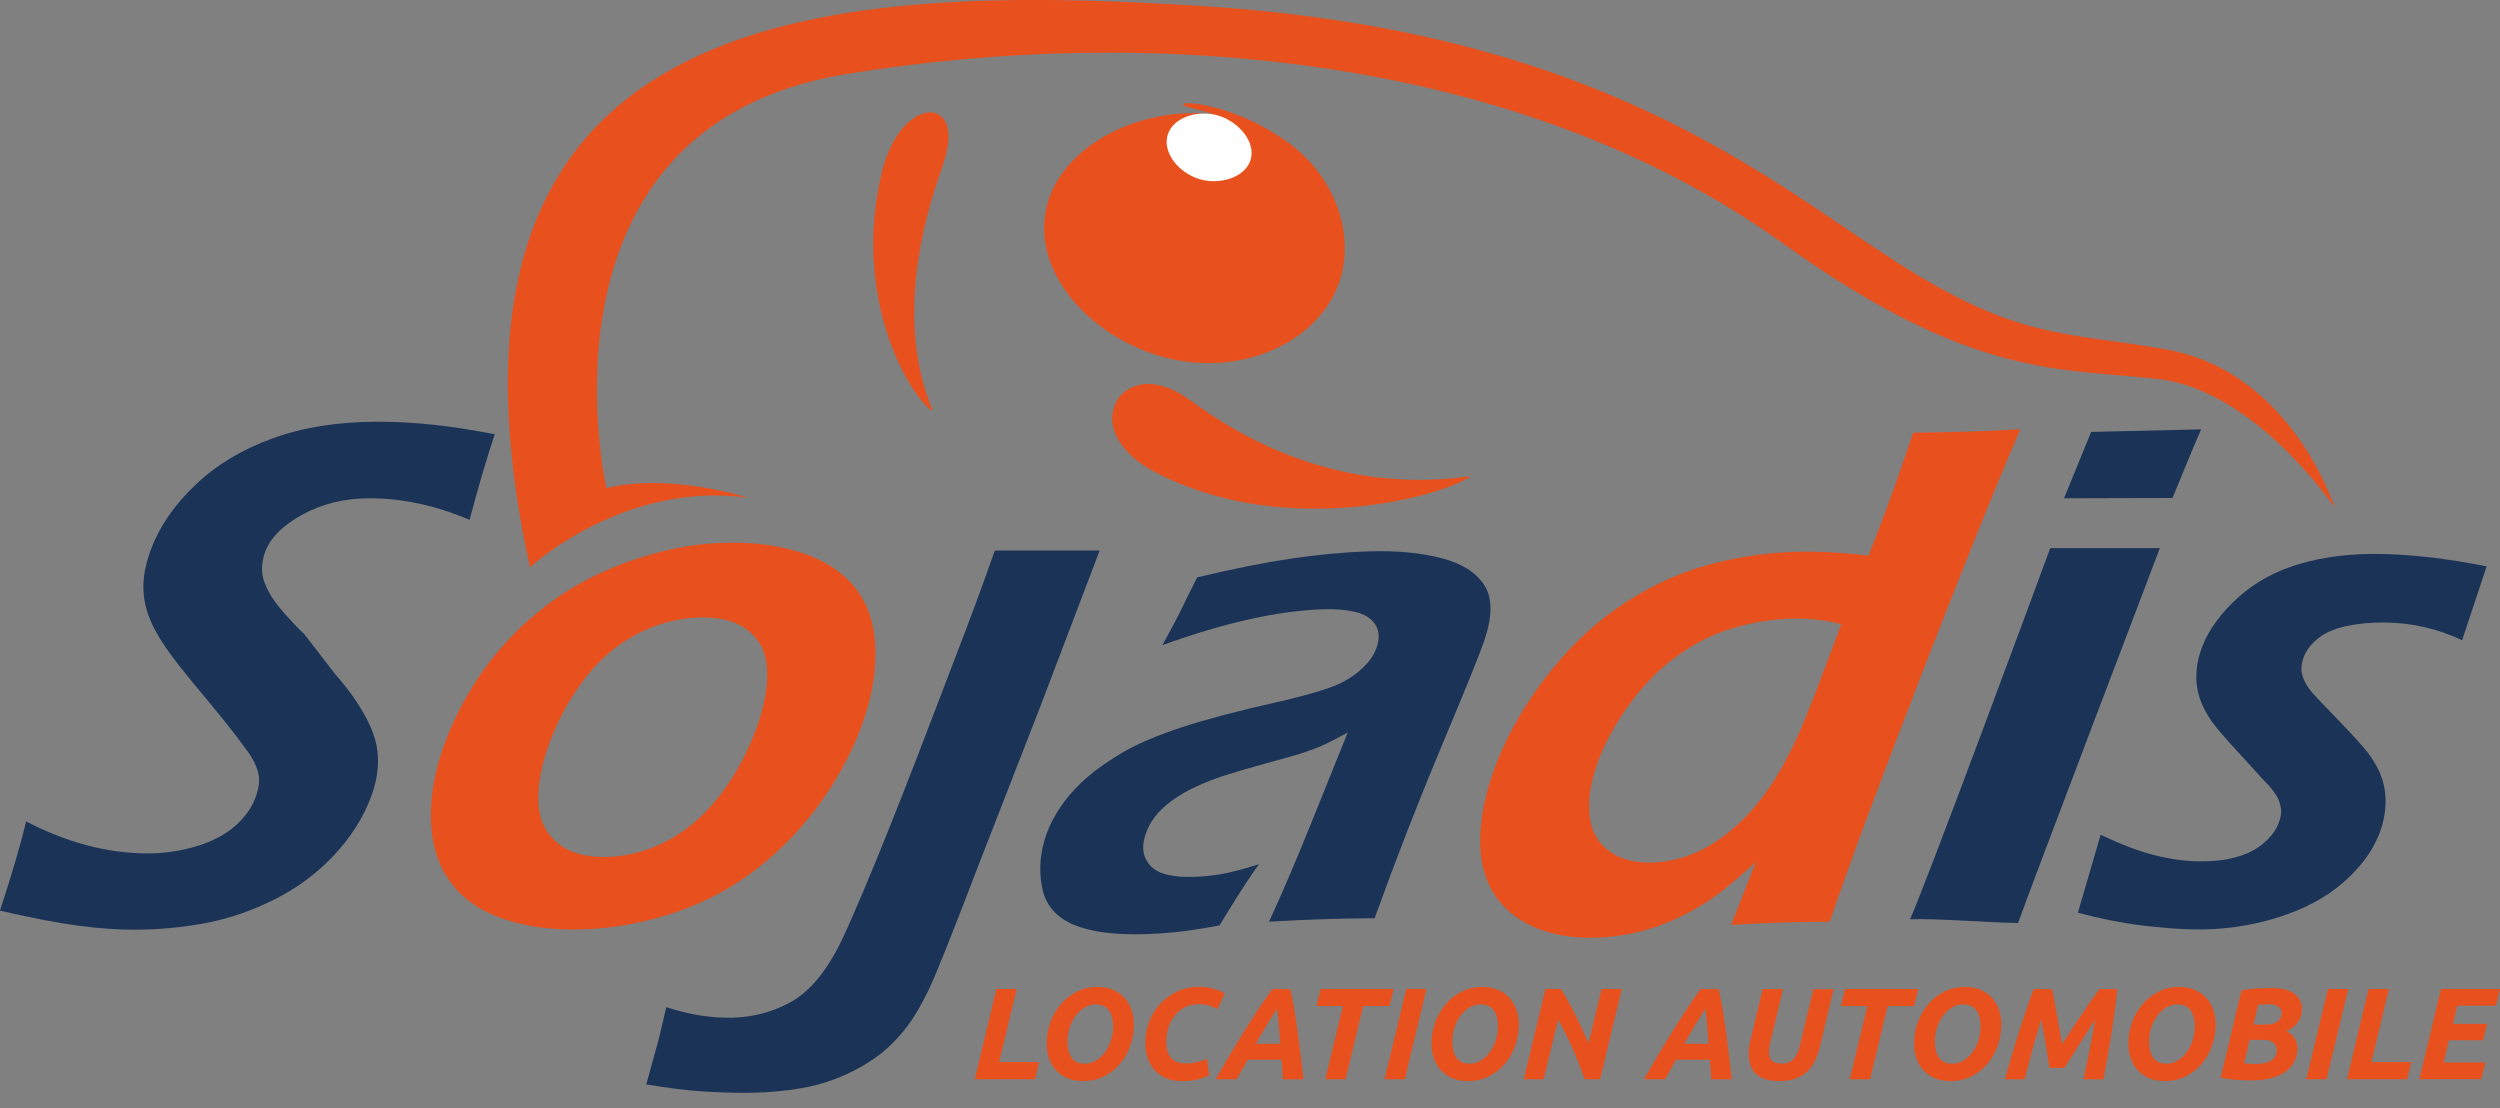 <?xml version="1.0" encoding="UTF-8"?> <svg xmlns="http://www.w3.org/2000/svg" id="Calque_1" data-name="Calque 1" width="350" height="155.13" viewBox="0 0 350 155.13"><rect x="0" y="0" width="350" height="155.13" fill="#808080" stroke="none"/><path d="M101.22,76c3.98-.14,7.6.3,10.86,1.34,3.25,1.04,5.77,2.65,7.55,4.84,1.77,2.19,2.74,4.92,2.91,8.17.17,3.26-.36,6.71-1.6,10.36-1.3,3.86-3.23,7.61-5.79,11.25-2.56,3.64-5.56,6.81-9.01,9.53-3.44,2.71-7.3,4.79-11.56,6.23-4.26,1.44-8.56,2.24-12.89,2.39-4.02.14-7.64-.3-10.86-1.34-3.23-1.04-5.72-2.68-7.5-4.92-1.77-2.24-2.76-5.02-2.97-8.32-.2-3.3.31-6.78,1.54-10.44,1.26-3.72,3.06-7.3,5.41-10.73,2.35-3.43,5.26-6.51,8.73-9.24,3.47-2.74,7.45-4.9,11.96-6.5,4.5-1.6,8.9-2.48,13.2-2.63ZM97.69,86.46c-3,.11-5.93.92-8.77,2.45-2.85,1.53-5.33,3.73-7.44,6.61-2.11,2.89-3.73,6.01-4.86,9.35-.99,2.94-1.4,5.55-1.23,7.82.17,2.27,1.09,4.08,2.77,5.42,1.68,1.34,4,1.96,6.96,1.86,3.03-.11,5.95-.94,8.73-2.5,2.79-1.55,5.24-3.78,7.37-6.69,2.12-2.9,3.76-6.08,4.93-9.53.95-2.81,1.36-5.35,1.24-7.62-.12-2.27-1.01-4.06-2.66-5.37-1.65-1.31-4-1.91-7.03-1.81Z" style="fill: #e8511d; stroke-width: 0px;"></path><path d="M153.95,77.08l-8.39,22.05-8.78,22.54c-3.59,9.38-5.84,15.01-6.76,16.9-1.18,2.43-2.33,4.32-3.45,5.68-.95,1.19-2,2.25-3.14,3.18-1.18.93-2.54,1.79-4.08,2.56-1.67.84-3.4,1.49-5.17,1.94-2.5.6-5.3.95-8.39,1.04-1.92.06-4.17.01-6.76-.13-2.59-.14-5.43-.49-8.55-1.03l1.79-6.49,1.01-4.32c3.24,1.07,6.38,1.56,9.44,1.47,1.6-.05,3.14-.3,4.62-.76,1.48-.46,2.81-1.05,3.98-1.78.83-.56,1.61-1.21,2.34-1.96,1.19-1.26,2.29-2.81,3.31-4.63,1.02-1.82,3-6.31,5.94-13.48,2.22-5.45,4.72-11.82,7.5-19.11,3.67-9.51,6.08-15.88,7.23-19.1l1.64-4.58h14.66Z" style="fill: #1a3357; stroke-width: 0px;"></path><path d="M162.75,90.31c1.32-2.42,2.21-4.1,2.67-5.07.46-.97,1.19-2.44,2.19-4.41,5.1-1.22,9.54-2.1,13.31-2.65,3.77-.55,7.34-.88,10.72-.99,3.82-.12,7.19.19,10.09.93,2.9.74,4.94,2.02,6.09,3.83,1.16,1.81,1.13,4.46-.09,7.95-.66,1.9-2.63,6.74-5.89,14.53-3.27,7.79-6.4,15.83-9.39,24.12-2.62.02-5.05.06-7.28.14-2.12.07-4.63.18-7.5.34,1.86-4.04,3.86-8.71,5.99-14.02l5.02-12.45c-1.61.87-2.82,1.49-3.64,1.85-.81.35-1.7.69-2.67,1-.97.31-2.65.79-5.05,1.44-2.4.66-4.33,1.22-5.81,1.7-1.47.47-2.84,1-4.09,1.59-1.25.58-2.37,1.23-3.33,1.93-.97.71-1.75,1.44-2.34,2.2-.59.76-1.04,1.57-1.34,2.44-.49,1.4-.48,2.59.01,3.58.5.99,1.32,1.66,2.47,2.02,1.15.36,2.59.51,4.33.45,1.11-.04,2.32-.15,3.61-.36,1.29-.21,3.1-.67,5.42-1.41-1.39,1.92-3.23,4.78-5.52,8.57-2.61.48-4.66.79-6.16.94-1.49.15-2.87.24-4.12.28-4.38.14-7.79-.31-10.21-1.35-2.42-1.04-3.88-2.77-4.35-5.19-.48-2.42-.28-4.88.59-7.38.5-1.43,1.25-2.85,2.26-4.27,1.01-1.41,2.22-2.72,3.64-3.92,1.41-1.2,3.11-2.36,5.09-3.5,1.98-1.13,4.66-2.25,8.04-3.37,3.38-1.11,7.74-2.26,13.08-3.46,1.42-.31,2.9-.68,4.46-1.11,1.56-.43,2.84-.84,3.81-1.23.98-.39,1.89-.89,2.71-1.49.83-.6,1.5-1.23,2.02-1.87.52-.64.89-1.29,1.13-1.96.45-1.3.39-2.38-.18-3.25-.57-.87-1.51-1.46-2.8-1.76-1.28-.3-2.78-.43-4.49-.37-6.34.2-13.84,1.88-22.51,5.02Z" style="fill: #1a3357; stroke-width: 0px;"></path><path d="M256.15,129.04c-2.84.02-5.05.06-6.63.11-1.72.06-4.11.16-7.16.33l3.46-8.79c-2.17,1.96-3.97,3.49-5.42,4.56-1.44,1.08-3.12,2.09-5.02,3.03-1.91.94-3.86,1.66-5.87,2.16-2.01.49-4.01.77-6.01.84-3.3.1-6.2-.39-8.69-1.47-2.49-1.09-4.38-2.67-5.69-4.74-1.3-2.07-1.93-4.56-1.89-7.47.04-2.91.61-5.96,1.7-9.16,1.5-4.4,3.83-8.73,6.99-12.97,3.15-4.24,6.67-7.7,10.55-10.39,3.88-2.68,7.89-4.62,12.05-5.82,4.15-1.2,8.39-1.86,12.73-2,3.13-.1,6.58.08,10.34.52,1.75-4.38,3.45-8.97,5.09-13.78l1.17-3.43c3.22-.04,5.69-.08,7.41-.13,2.24-.07,4.76-.18,7.58-.34-3.68,8.56-8.36,20.21-14.06,34.94-5.71,14.73-9.91,26.06-12.62,34ZM257.78,87.38c-2.35-.59-4.72-.85-7.1-.77-2.72.09-5.44.54-8.18,1.36-2.73.82-5.36,2.15-7.88,3.99-2.52,1.84-4.77,4.18-6.76,7-1.99,2.82-3.42,5.53-4.31,8.12-.89,2.59-1.23,4.94-1.01,7.07.21,2.12,1.1,3.77,2.67,4.95,1.57,1.18,3.61,1.73,6.13,1.65,1.89-.06,3.73-.44,5.5-1.15,1.77-.7,3.53-1.76,5.27-3.16,1.74-1.4,3.42-3.19,5.03-5.37,1.61-2.18,3.22-5.06,4.82-8.64,1.14-2.63,3.08-7.65,5.82-15.05Z" style="fill: #e8511d; stroke-width: 0px;"></path><path d="M302.38,76.74s-18.51,48.62-19.85,52.47c-3.01.02-11.6-.67-15.12-.51,2.2-4.87,17.39-45.87,19.62-51.96h15.35Z" style="fill: #1a3357; stroke-width: 0px;"></path><path d="M288.96,69.77l3.8-9.3,15.4-.36c-.41.81-4.01,9.61-4.01,9.61l-15.19.04Z" style="fill: #1a3357; stroke-width: 0px;"></path><path d="M290.91,127.76l3.18-10.89c2.87,1.36,5.39,2.32,7.55,2.86,2.15.54,4.22.83,6.2.86,1.98.03,3.73-.17,5.26-.6,1.53-.43,2.8-1.07,3.8-1.94,1.01-.86,1.7-1.77,2.08-2.73.17-.43.28-.82.34-1.19.06-.36.05-.74-.02-1.14-.07-.4-.18-.77-.34-1.12-.16-.35-.41-.75-.75-1.2-.34-.45-.86-1.03-1.56-1.73l-1.96-2.16c-1.91-2.05-3.35-3.66-4.31-4.83-.97-1.17-1.69-2.36-2.19-3.58-.49-1.22-.73-2.49-.7-3.84.03-1.34.31-2.7.86-4.09.95-2.4,2.64-4.68,5.04-6.84,2.41-2.15,5.28-3.71,8.63-4.68,3.35-.97,7.02-1.42,11-1.37,4.55.06,9.58.64,15.11,1.74l-3.43,10.34c-3.41-1.6-6.97-2.43-10.68-2.48-2.01-.03-3.85.14-5.51.5-1.66.36-2.98.92-3.94,1.69-.96.77-1.64,1.63-2.02,2.58-.22.56-.34,1.11-.35,1.66,0,.55.13,1.12.41,1.72.29.6.66,1.17,1.13,1.7.47.54,1.47,1.59,3.01,3.17,1.53,1.58,2.86,3,3.98,4.28,1.11,1.27,1.94,2.55,2.48,3.83.54,1.28.79,2.65.77,4.11-.03,1.46-.33,2.93-.91,4.41-.98,2.47-2.69,4.75-5.12,6.84-2.43,2.09-5.5,3.7-9.2,4.85-3.7,1.14-7.54,1.69-11.53,1.63-2.08-.03-4.56-.22-7.42-.57-2.86-.35-5.83-.95-8.92-1.78Z" style="fill: #1a3357; stroke-width: 0px;"></path><g><path d="M145.47,148.69l-.58,2.41h-8.42l3.03-12.64h2.84l-2.46,10.23h5.6Z" style="fill: #e8511d; stroke-width: 0px;"></path><path d="M151.59,151.35c-.74,0-1.42-.12-2.04-.36s-1.16-.59-1.6-1.05c-.45-.46-.8-1.01-1.05-1.67s-.37-1.4-.37-2.22c0-.95.16-1.89.49-2.83.33-.94.8-1.78,1.41-2.53.61-.75,1.36-1.36,2.25-1.82.89-.47,1.89-.7,3.01-.7.74,0,1.42.12,2.04.37s1.16.59,1.6,1.05c.45.46.8,1.01,1.05,1.67s.37,1.4.37,2.22c0,.95-.16,1.89-.48,2.84-.32.94-.79,1.79-1.4,2.53s-1.36,1.35-2.25,1.81-1.9.69-3.03.69ZM153.4,140.61c-.56,0-1.08.15-1.56.44-.48.29-.9.68-1.26,1.17s-.64,1.04-.84,1.68c-.2.63-.3,1.28-.3,1.95,0,.91.19,1.65.57,2.22s1.01.85,1.87.85c.56,0,1.08-.15,1.56-.44.48-.29.9-.68,1.26-1.17s.64-1.04.84-1.67.3-1.28.3-1.96c0-.91-.19-1.65-.57-2.21s-1.01-.85-1.87-.85Z" style="fill: #e8511d; stroke-width: 0px;"></path><path d="M169.28,150.55c-.5.24-1.05.44-1.66.58-.61.15-1.35.22-2.22.22-.75,0-1.44-.12-2.07-.37s-1.16-.6-1.6-1.07c-.44-.46-.79-1.02-1.03-1.69-.24-.66-.36-1.41-.36-2.23,0-.95.17-1.89.5-2.83.33-.94.83-1.77,1.48-2.51.65-.74,1.45-1.33,2.39-1.8.94-.46,2.03-.69,3.25-.69.58,0,1.16.07,1.72.2s1.16.37,1.78.71l-1.02,2.21c-.51-.27-.97-.45-1.37-.55-.4-.1-.83-.15-1.29-.15-.69,0-1.32.14-1.87.42-.55.28-1.03.66-1.42,1.14-.4.48-.7,1.04-.9,1.67s-.31,1.3-.31,2.01c0,1.07.23,1.85.7,2.33.47.49,1.14.73,2.01.73.58,0,1.12-.06,1.61-.18.49-.12.95-.28,1.38-.47l.31,2.32Z" style="fill: #e8511d; stroke-width: 0px;"></path><path d="M179.6,151.1c-.03-.47-.05-.94-.08-1.39-.03-.46-.06-.91-.1-1.36h-4.74c-.24.45-.5.9-.77,1.36-.27.46-.52.92-.77,1.39h-2.97c.79-1.36,1.53-2.62,2.22-3.77.69-1.16,1.35-2.24,1.99-3.26.64-1.02,1.26-1.99,1.87-2.91.61-.92,1.23-1.81,1.86-2.69h2.54c.19.88.38,1.84.56,2.91.18,1.06.34,2.15.49,3.26.15,1.11.29,2.22.42,3.34s.25,2.15.36,3.13h-2.86ZM178.76,141.23c-.51.82-1.01,1.62-1.5,2.43-.49.8-.97,1.62-1.43,2.46h3.41c-.06-.74-.12-1.53-.19-2.37s-.16-1.68-.28-2.52Z" style="fill: #e8511d; stroke-width: 0px;"></path><path d="M195.12,138.46l-.58,2.39h-3.7l-2.46,10.25h-2.84l2.46-10.25h-3.7l.58-2.39h10.25Z" style="fill: #e8511d; stroke-width: 0px;"></path><path d="M196.87,138.46h2.84l-3.04,12.64h-2.83l3.03-12.64Z" style="fill: #e8511d; stroke-width: 0px;"></path><path d="M205.47,151.35c-.74,0-1.42-.12-2.04-.36s-1.16-.59-1.6-1.05c-.45-.46-.8-1.01-1.05-1.67s-.37-1.4-.37-2.22c0-.95.16-1.89.49-2.83.33-.94.8-1.78,1.41-2.53.61-.75,1.36-1.36,2.25-1.82.89-.47,1.89-.7,3.01-.7.74,0,1.42.12,2.04.37s1.16.59,1.6,1.05c.45.46.8,1.01,1.05,1.67s.37,1.4.37,2.22c0,.95-.16,1.89-.48,2.84-.32.94-.79,1.79-1.4,2.53s-1.36,1.35-2.25,1.81-1.9.69-3.03.69ZM207.28,140.61c-.56,0-1.08.15-1.56.44-.48.29-.9.68-1.26,1.17s-.64,1.04-.84,1.68c-.2.63-.3,1.28-.3,1.95,0,.91.19,1.65.57,2.22s1.01.85,1.87.85c.56,0,1.08-.15,1.56-.44.48-.29.9-.68,1.26-1.17s.64-1.04.84-1.67.3-1.28.3-1.96c0-.91-.19-1.65-.57-2.21s-1.01-.85-1.87-.85Z" style="fill: #e8511d; stroke-width: 0px;"></path><path d="M221.87,151.1c-.51-1.43-1.08-2.87-1.71-4.3-.63-1.43-1.3-2.79-2.03-4.07l-2.01,8.37h-2.79l3.03-12.64h2.17c.28.43.58.93.9,1.5s.65,1.2.99,1.87c.34.67.68,1.36,1.02,2.09.34.72.66,1.44.97,2.14l1.81-7.6h2.83l-3.04,12.64h-2.13Z" style="fill: #e8511d; stroke-width: 0px;"></path><path d="M239.57,151.1c-.03-.47-.05-.94-.08-1.39-.03-.46-.06-.91-.1-1.36h-4.74c-.24.45-.5.9-.77,1.36-.27.46-.52.92-.77,1.39h-2.97c.79-1.36,1.53-2.62,2.22-3.77.69-1.16,1.35-2.24,1.99-3.26.64-1.02,1.26-1.99,1.87-2.91.61-.92,1.23-1.81,1.86-2.69h2.54c.19.88.38,1.84.56,2.91.18,1.06.34,2.15.49,3.26.15,1.11.29,2.22.42,3.34s.25,2.15.36,3.13h-2.86ZM238.73,141.23c-.51.82-1.01,1.62-1.5,2.43-.49.8-.97,1.62-1.43,2.46h3.41c-.06-.74-.12-1.53-.19-2.37s-.16-1.68-.28-2.52Z" style="fill: #e8511d; stroke-width: 0px;"></path><path d="M254.8,146.5c-.41,1.71-1.08,2.95-2.01,3.71-.93.76-2.16,1.14-3.69,1.14-.79,0-1.46-.09-2-.28s-.98-.45-1.32-.78c-.34-.33-.59-.74-.74-1.2s-.23-.98-.23-1.52c0-.63.09-1.31.27-2.02l1.7-7.08h2.84l-1.79,7.48c-.12.44-.18.88-.18,1.33,0,.24.03.46.08.66s.15.36.29.51c.14.15.33.26.57.34s.53.12.88.12c.73,0,1.28-.23,1.66-.68.38-.46.67-1.1.88-1.94l1.86-7.8h2.84l-1.92,8.04Z" style="fill: #e8511d; stroke-width: 0px;"></path><path d="M268.55,138.46l-.58,2.39h-3.7l-2.46,10.25h-2.84l2.46-10.25h-3.7l.58-2.39h10.25Z" style="fill: #e8511d; stroke-width: 0px;"></path><path d="M273.03,151.35c-.74,0-1.42-.12-2.04-.36s-1.16-.59-1.6-1.05c-.45-.46-.8-1.01-1.05-1.67s-.37-1.4-.37-2.22c0-.95.16-1.89.49-2.83.33-.94.8-1.78,1.41-2.53.61-.75,1.36-1.36,2.25-1.82.89-.47,1.89-.7,3.01-.7.74,0,1.42.12,2.04.37s1.16.59,1.6,1.05c.45.46.8,1.01,1.05,1.67s.37,1.4.37,2.22c0,.95-.16,1.89-.48,2.84-.32.94-.79,1.79-1.4,2.53s-1.36,1.35-2.25,1.81-1.9.69-3.03.69ZM274.84,140.61c-.56,0-1.08.15-1.56.44-.48.29-.9.68-1.26,1.17s-.64,1.04-.84,1.68c-.2.63-.3,1.28-.3,1.95,0,.91.19,1.65.57,2.22s1.01.85,1.87.85c.56,0,1.08-.15,1.56-.44.48-.29.9-.68,1.26-1.17s.64-1.04.84-1.67.3-1.28.3-1.96c0-.91-.19-1.65-.57-2.21s-1.01-.85-1.87-.85Z" style="fill: #e8511d; stroke-width: 0px;"></path><path d="M287.29,138.46c.07.33.17.79.28,1.4.12.6.24,1.26.36,1.99.13.72.26,1.46.39,2.22s.25,1.46.36,2.09c.41-.63.86-1.31,1.35-2.04.49-.73.97-1.45,1.44-2.15.47-.71.92-1.36,1.35-1.98.43-.61.79-1.12,1.09-1.52h2.52c-.08.84-.2,1.78-.34,2.83-.14,1.05-.3,2.13-.47,3.25s-.36,2.24-.56,3.37c-.2,1.13-.39,2.19-.58,3.19h-2.77c.25-1.24.53-2.58.81-4.02.29-1.44.55-2.9.79-4.37-.32.5-.67,1.05-1.06,1.67-.39.61-.78,1.23-1.17,1.86s-.77,1.22-1.13,1.8c-.36.57-.68,1.06-.95,1.46h-2.08c-.06-.37-.13-.83-.22-1.39-.08-.56-.18-1.15-.28-1.78-.1-.63-.21-1.26-.32-1.9-.11-.64-.21-1.21-.31-1.72-.47,1.47-.9,2.93-1.29,4.37s-.74,2.78-1.07,4.02h-2.75c.28-1,.59-2.06.92-3.19.33-1.13.68-2.26,1.04-3.38.36-1.12.71-2.21,1.07-3.25.35-1.05.69-1.98,1-2.81h2.55Z" style="fill: #e8511d; stroke-width: 0px;"></path><path d="M303.03,151.35c-.74,0-1.42-.12-2.04-.36s-1.16-.59-1.6-1.05c-.45-.46-.8-1.01-1.05-1.67s-.37-1.4-.37-2.22c0-.95.16-1.89.49-2.83.33-.94.8-1.78,1.41-2.53.61-.75,1.36-1.36,2.25-1.82.89-.47,1.89-.7,3.01-.7.74,0,1.42.12,2.04.37s1.16.59,1.6,1.05c.45.46.8,1.01,1.05,1.67s.37,1.4.37,2.22c0,.95-.16,1.89-.48,2.84-.32.94-.79,1.79-1.4,2.53s-1.36,1.35-2.25,1.81-1.9.69-3.03.69ZM304.83,140.61c-.56,0-1.08.15-1.56.44-.48.29-.9.68-1.26,1.17s-.64,1.04-.84,1.68c-.2.63-.3,1.28-.3,1.95,0,.91.19,1.65.57,2.22s1.01.85,1.87.85c.56,0,1.08-.15,1.56-.44.48-.29.9-.68,1.26-1.17s.64-1.04.84-1.67.3-1.28.3-1.96c0-.91-.19-1.65-.57-2.21s-1.01-.85-1.87-.85Z" style="fill: #e8511d; stroke-width: 0px;"></path><path d="M315.21,151.26c-.73,0-1.48-.03-2.24-.09-.77-.06-1.46-.16-2.08-.29l2.92-12.22c.69-.13,1.42-.23,2.18-.27.76-.05,1.46-.07,2.09-.07.73,0,1.36.08,1.89.23.53.15.96.36,1.29.61.33.25.58.56.75.9s.25.71.25,1.1c0,.27-.03.55-.08.84-.05.29-.16.58-.33.87-.16.29-.39.56-.67.81-.29.26-.66.49-1.12.69.55.24.95.57,1.2.99.26.42.38.88.38,1.39,0,.58-.12,1.15-.35,1.69-.23.54-.6,1.02-1.11,1.44-.51.42-1.17.75-1.99,1s-1.8.37-2.97.37ZM314.95,145.57l-.78,3.28c.19.04.44.06.74.08.3.02.57.03.83.03.37,0,.73-.03,1.08-.08s.68-.15.97-.3c.29-.15.52-.35.7-.6.18-.25.27-.58.27-.98,0-.17-.03-.34-.1-.51s-.17-.32-.32-.46c-.15-.13-.34-.24-.57-.33s-.52-.13-.85-.13h-1.97ZM315.48,143.44h1.79c.73,0,1.27-.16,1.63-.47.36-.32.54-.69.54-1.13,0-.23-.05-.43-.16-.59s-.24-.29-.41-.39c-.17-.1-.37-.17-.58-.21-.22-.04-.44-.06-.67-.06-.25,0-.53,0-.82.03-.29.02-.51.04-.66.06l-.66,2.77Z" style="fill: #e8511d; stroke-width: 0px;"></path><path d="M325.91,138.46h2.84l-3.04,12.64h-2.83l3.03-12.64Z" style="fill: #e8511d; stroke-width: 0px;"></path><path d="M337.58,148.69l-.58,2.41h-8.42l3.03-12.64h2.84l-2.46,10.23h5.6Z" style="fill: #e8511d; stroke-width: 0px;"></path><path d="M338.71,151.1l3.03-12.64h8.26l-.58,2.33h-5.42l-.58,2.55h4.78l-.57,2.3h-4.78l-.73,3.1h5.83l-.58,2.35h-8.66Z" style="fill: #e8511d; stroke-width: 0px;"></path></g><path d="M188.18,36.43c.7-6.69-2.88-13.48-9.13-17.34-8.51-5.66-17.48-5.08-11.43-3.75,1.2.26,1.88.47,2.19.63-10.68-1.13-22.03,4.8-23.48,13.99-1.5,9.53,8.18,18.86,19.19,20.59,11.01,1.73,21.65-4.53,22.65-14.12Z" style="fill: #e8511d; stroke-width: 0px;"></path><path d="M175.08,22.39c-.76,2.45-4.31,3.57-7.21,2.67-2.9-.9-5.15-3.74-4.39-6.19.76-2.45,4.25-3.57,7.14-2.67,2.89.9,5.22,3.74,4.46,6.19Z" style="fill: #fff; stroke-width: 0px;"></path><path d="M0,127.48c1.67-5.1,2.89-9.26,3.66-12.48,5.76,2.99,11.45,4.48,17.08,4.48,2.25,0,4.48-.33,6.68-.98,2.2-.65,4-1.58,5.39-2.77,1.39-1.19,2.36-2.52,2.93-4,.44-1.14.6-2.16.5-3.07-.2-1.24-.83-2.53-1.88-3.88-1.3-1.84-3.73-4.88-7.28-9.11-1.68-2.05-2.82-3.5-3.42-4.38-1.38-1.91-2.34-3.63-2.88-5.16-.54-1.53-.77-3.04-.69-4.55.08-1.51.45-3.12,1.11-4.83,1.2-3.15,3.26-6.11,6.17-8.88,2.9-2.77,6.49-4.93,10.77-6.49,4.27-1.56,9.21-2.34,14.8-2.34,5.03,0,10.47.59,16.32,1.76-1.16,3.49-2.33,7.48-3.52,11.98-4.71-2.01-9.38-3.02-14.01-3.02-3.44,0-6.55.75-9.31,2.24-2.76,1.49-4.52,3.23-5.28,5.21-.2.54-.34,1.1-.41,1.69-.07.59-.06,1.16.04,1.71.09.55.36,1.27.81,2.16.45.89,1.2,1.93,2.25,3.12,1.06,1.19,1.98,2.16,2.77,2.89l4.36,5.64c1.15,1.31,2.14,2.58,2.96,3.83.82,1.24,1.48,2.43,1.98,3.57.49,1.14.81,2.23.93,3.27.13,1.04.12,2.1-.03,3.2-.15,1.09-.46,2.24-.92,3.45-1.08,2.82-2.78,5.48-5.11,7.98-2.33,2.5-5.08,4.55-8.27,6.16-3.18,1.61-6.43,2.73-9.72,3.35-3.3.62-6.66.93-10.07.93-2.25,0-4.81-.18-7.65-.55-2.85-.37-6.52-1.07-11.02-2.11Z" style="fill: #1a3357; stroke-width: 0px;"></path><path d="M205.76,66.79c-4.87,3.06-26.89,8.7-44.6-1-3.43-1.88-7.02-5.72-4.71-9.84.43-.77,3.68-4.67,10.4.24,6.72,4.91,20.33,13.08,38.88,10.5.1-.01.19,0,.03.11Z" style="fill: #e8511d; stroke-width: 0px;"></path><path d="M130.47,57.5c-3.19-2.18-11.32-15.9-6.95-33.63.85-3.44,3.17-7.91,6.71-8.14.67-.04,4.21.54,1.62,7.85-2.59,7.31-6.5,21.28-1.3,33.85.03.07.03.14-.08.07Z" style="fill: #e8511d; stroke-width: 0px;"></path><path d="M74.19,79.42s13.09-12.17,30.57-9.73c0,0-10.95-3.54-19.86-1.36,0,0-11.59-50.53,33.53-57.95,42.99-7.07,94.56-2.62,131.14,23.67,26.44,19.01,38.85,17.47,52.52,19.01,13.7,1.54,24.75,17.99,24.75,17.99,0,0-5.94-18.92-23.43-22.1-14.23-2.58-20.67-1.15-38.22-12.47C246.74,24.6,223.46,4.4,168.5.86c-54.96-3.54-111.34.41-94.31,78.56Z" style="fill: #e8511d; stroke-width: 0px;"></path></svg> 